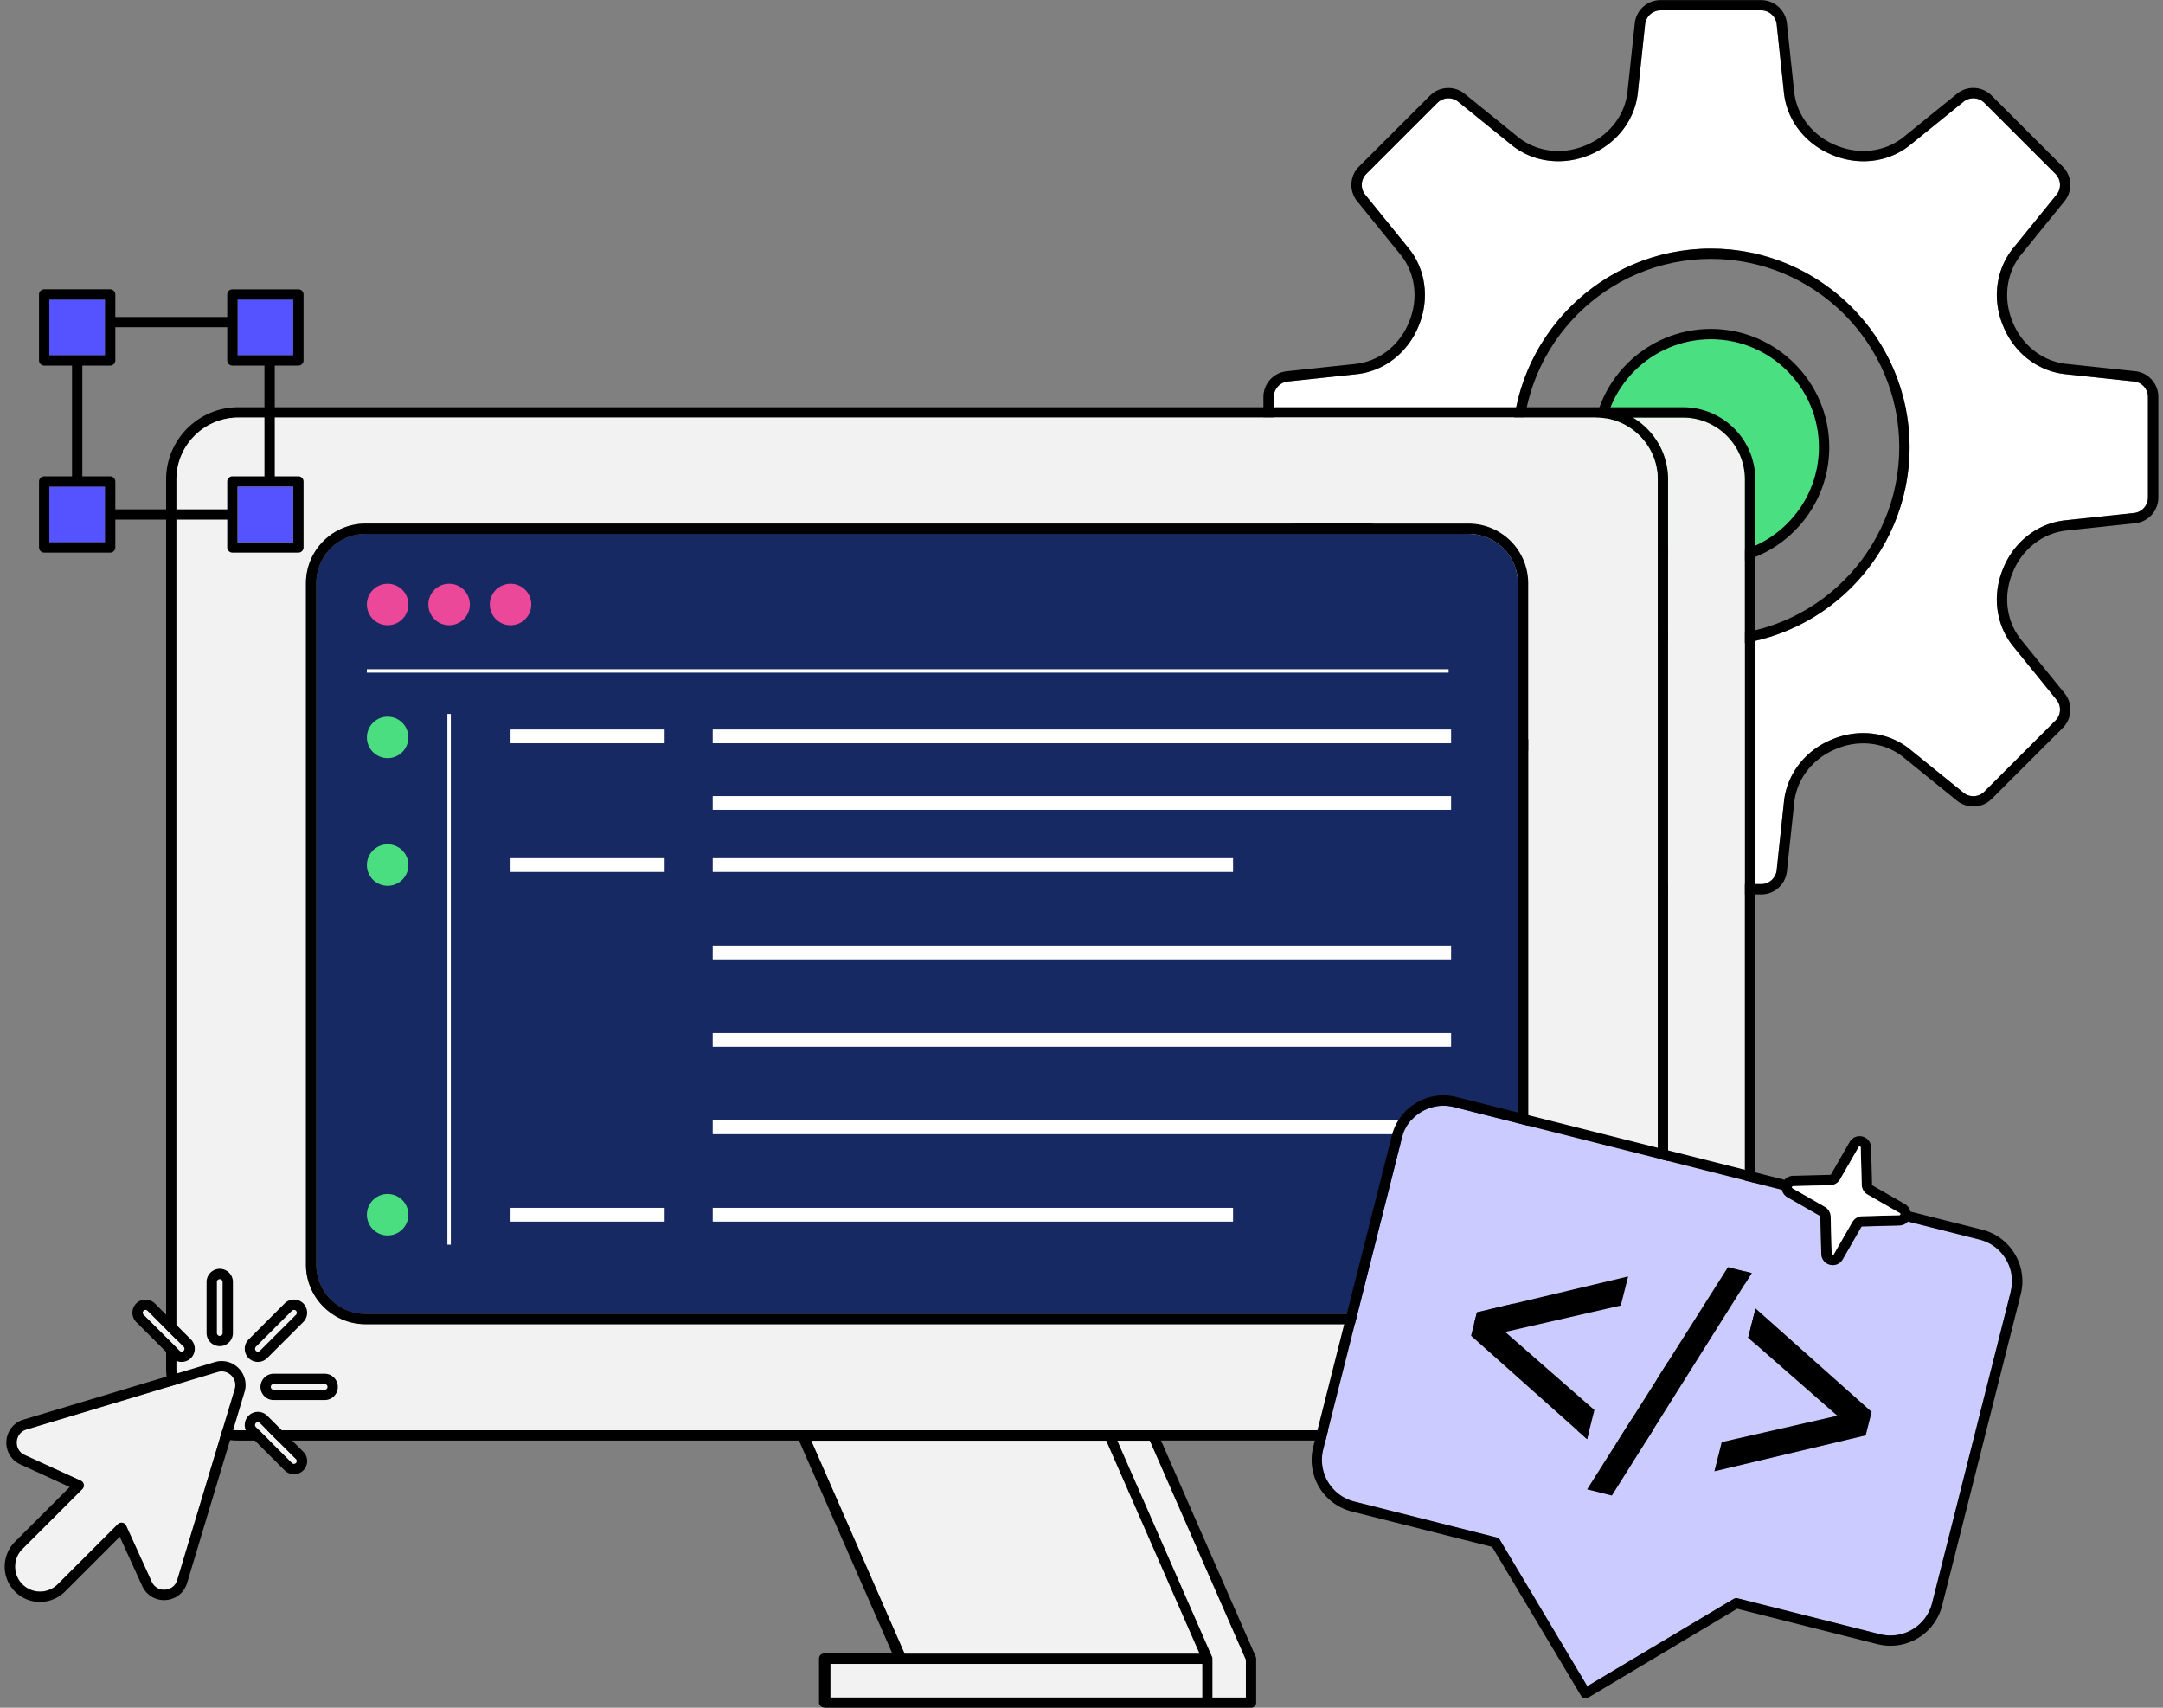 <svg
  width="228"
  height="180"
  viewBox="0 0 228 180"
  fill="none"
  xmlns="http://www.w3.org/2000/svg"
>
  <rect x="0" y="0" width="228" height="180" fill="#808080" stroke="none"/>
  <g clip-path="url(#a)">
    <path
      d="m224.94 40.209-7.249-.772c-2.877-.304-5.378-2.24-6.527-5.043l-.037-.09c-1.149-2.787-.735-5.906 1.077-8.142l4.57-5.633a1.643 1.643 0 0 0-.116-2.203l-7.484-7.481a1.646 1.646 0 0 0-2.204-.116l-5.621 4.554c-2.248 1.822-5.387 2.228-8.188 1.058l-.095-.04c-2.787-1.152-4.715-3.648-5.019-6.507l-.769-7.224a1.646 1.646 0 0 0-1.638-1.474h-10.595c-.844 0-1.551.634-1.638 1.474l-.768 7.224c-.305 2.862-2.233 5.358-5.035 6.514l-.058.026c-2.823 1.177-5.962.771-8.209-1.051l-5.622-4.554a1.643 1.643 0 0 0-2.204.116l-7.484 7.481a1.644 1.644 0 0 0-.116 2.203l4.57 5.634c1.813 2.235 2.226 5.354 1.073 8.144l-.036.094c-1.149 2.8-3.646 4.735-6.524 5.04l-7.249.771a1.646 1.646 0 0 0-1.475 1.638v10.59c0 .843.634 1.55 1.471 1.637l7.249.772c2.878.304 5.379 2.239 6.528 5.043l.025.065c1.16 2.811.747 5.93-1.065 8.166l-4.571 5.633a1.644 1.644 0 0 0 .116 2.203l7.485 7.481a1.646 1.646 0 0 0 2.203.117l5.64-4.569c1.396-1.13 3.139-1.717 4.93-1.717 1.076 0 2.171.21 3.218.641l.105.043c2.791 1.142 4.723 3.642 5.031 6.514l.772 7.246c.091.84.794 1.471 1.638 1.471h10.595c.844 0 1.551-.634 1.638-1.47l.772-7.247c.308-2.876 2.24-5.372 5.045-6.52l.066-.03c2.812-1.16 5.933-.746 8.169 1.065l5.64 4.569c.66.532 1.606.482 2.204-.116l7.484-7.481a1.643 1.643 0 0 0 .116-2.203l-4.57-5.634c-1.812-2.235-2.226-5.358-1.077-8.144l.037-.09c1.145-2.801 3.646-4.736 6.524-5.04l7.249-.772a1.646 1.646 0 0 0 1.475-1.637v-10.59c0-.844-.634-1.547-1.472-1.637Zm-44.599 27.867c-11.552 0-20.946-9.39-20.946-20.937 0-11.546 9.398-20.937 20.946-20.937 11.548 0 20.946 9.394 20.946 20.937 0 11.543-9.398 20.937-20.946 20.937Z"
      fill="#fff"
    />
    <path
      d="m225.054 39.124-7.249-.771c-2.479-.265-4.64-1.942-5.636-4.377l-.037-.087c-.996-2.42-.648-5.119.914-7.046l4.57-5.634a2.728 2.728 0 0 0-.192-3.655l-7.485-7.481a2.727 2.727 0 0 0-3.657-.189l-5.621 4.554c-1.936 1.569-4.654 1.913-7.108.891l-.062-.025c-2.432-1.004-4.103-3.16-4.367-5.623l-.769-7.224a2.73 2.73 0 0 0-2.718-2.445h-10.594a2.73 2.73 0 0 0-2.722 2.445l-.769 7.224c-.264 2.464-1.935 4.62-4.382 5.63l-.069.03c-2.435 1.014-5.15.67-7.086-.9l-5.621-4.553a2.735 2.735 0 0 0-3.657.188l-7.485 7.481a2.732 2.732 0 0 0-.192 3.656l4.57 5.633c1.563 1.928 1.91 4.627.91 7.054l-.032.084c-.997 2.434-3.157 4.112-5.637 4.376l-7.249.772a2.727 2.727 0 0 0-2.446 2.717v10.59a2.73 2.73 0 0 0 2.446 2.72l7.249.772c2.48.265 4.64 1.938 5.637 4.377l.036.087c.996 2.42.649 5.119-.914 7.046l-4.57 5.634a2.728 2.728 0 0 0 .192 3.655l7.485 7.481a2.731 2.731 0 0 0 3.657.189l5.639-4.569c1.929-1.561 4.629-1.913 7.079-.902l.062.026c2.435.996 4.114 3.155 4.378 5.63l.772 7.245a2.732 2.732 0 0 0 2.722 2.442h10.595a2.725 2.725 0 0 0 2.718-2.442l.772-7.245c.265-2.478 1.943-4.634 4.393-5.638l.076-.032c2.421-.997 5.122-.649 7.05.913l5.64 4.568c1.091.884 2.664.8 3.657-.188l7.484-7.481a2.732 2.732 0 0 0 .192-3.656l-4.57-5.634c-1.562-1.927-1.914-4.626-.917-7.042l.04-.095c.997-2.434 3.157-4.112 5.636-4.376l7.249-.772a2.729 2.729 0 0 0 2.447-2.72v-10.59a2.728 2.728 0 0 0-2.447-2.718h-.007Zm1.359 13.311c0 .844-.634 1.55-1.475 1.638l-7.249.771c-2.878.305-5.379 2.24-6.524 5.04l-.037.09c-1.149 2.786-.739 5.91 1.077 8.145l4.57 5.633a1.644 1.644 0 0 1-.116 2.203l-7.484 7.481a1.647 1.647 0 0 1-2.204.116l-5.64-4.568c-2.236-1.812-5.357-2.225-8.169-1.066l-.066.03c-2.805 1.148-4.741 3.648-5.045 6.52l-.772 7.246a1.643 1.643 0 0 1-1.638 1.471h-10.595a1.643 1.643 0 0 1-1.638-1.47l-.772-7.246c-.308-2.877-2.24-5.373-5.031-6.514l-.105-.044a8.46 8.46 0 0 0-3.219-.641c-1.79 0-3.534.587-4.929 1.717l-5.64 4.569a1.645 1.645 0 0 1-2.203-.116l-7.485-7.481a1.644 1.644 0 0 1-.116-2.203l4.571-5.634c1.812-2.235 2.225-5.358 1.065-8.166l-.025-.065c-1.149-2.804-3.65-4.739-6.528-5.043l-7.249-.772a1.643 1.643 0 0 1-1.472-1.637v-10.59c0-.844.635-1.547 1.476-1.638l7.249-.771c2.877-.305 5.378-2.24 6.524-5.04l.036-.094c1.149-2.786.739-5.909-1.073-8.144l-4.57-5.634a1.644 1.644 0 0 1 .116-2.202l7.484-7.482a1.647 1.647 0 0 1 2.204-.116l5.622 4.554c2.247 1.823 5.386 2.225 8.209 1.05l.058-.024c2.798-1.156 4.726-3.652 5.035-6.514l.768-7.225a1.646 1.646 0 0 1 1.638-1.474h10.595c.844 0 1.551.634 1.638 1.474l.768 7.225c.305 2.862 2.233 5.354 5.02 6.506l.095.04c2.805 1.167 5.94.765 8.187-1.058l5.622-4.554a1.647 1.647 0 0 1 2.204.116l7.484 7.482c.598.597.649 1.546.116 2.202l-4.57 5.634c-1.812 2.235-2.226 5.354-1.077 8.14l.037.091c1.149 2.804 3.649 4.739 6.527 5.043l7.249.772c.841.09 1.472.793 1.472 1.637v10.59Z"
      fill="#000"
    />
    <path
      d="M180.343 26.201c-11.552 0-20.947 9.394-20.947 20.937 0 11.542 9.399 20.937 20.947 20.937 11.547 0 20.946-9.39 20.946-20.937 0-11.546-9.399-20.937-20.946-20.937Zm0 40.787c-10.95 0-19.859-8.905-19.859-19.85 0-10.945 8.909-19.85 19.859-19.85 10.949 0 19.858 8.905 19.858 19.85 0 10.945-8.909 19.85-19.858 19.85Z"
      fill="#000"
    />
    <path
      d="M180.341 35.756c-6.281 0-11.392 5.108-11.392 11.387 0 6.278 5.111 11.386 11.392 11.386s11.392-5.108 11.392-11.386c0-6.279-5.111-11.387-11.392-11.387Z"
      fill="#4ADF80"
    />
    <path
      d="M180.342 34.668c-6.879 0-12.479 5.594-12.479 12.474s5.597 12.473 12.479 12.473c6.883 0 12.48-5.593 12.48-12.473 0-6.88-5.597-12.474-12.48-12.474Zm0 23.857c-6.281 0-11.391-5.108-11.391-11.387 0-6.279 5.11-11.387 11.391-11.387 6.282 0 11.392 5.108 11.392 11.387 0 6.279-5.11 11.387-11.392 11.387Z"
      fill="#000"
    />
    <path
      d="M177.405 44.01h-5.288c2.218 1.33 3.712 3.75 3.712 6.521v93.699c0 2.768-1.494 5.188-3.712 6.521h5.288c3.596 0 6.524-2.924 6.524-6.521V50.531a6.53 6.53 0 0 0-6.524-6.521Z"
      fill="#F2F2F2"
    />
    <path
      d="M177.405 42.924H25.121c-4.197 0-7.611 3.413-7.611 7.608v93.699c0 4.195 3.414 7.608 7.611 7.608H84.22l9.837 22.437h-7.18c-.301 0-.544.242-.544.543v4.616a.54.54 0 0 0 .515.539c.05.015.101.026.156.026h44.864a.543.543 0 0 0 .544-.544v-4.619a.508.508 0 0 0-.047-.217l-9.986-22.785h55.031c4.197 0 7.612-3.412 7.612-7.608V50.532c0-4.195-3.415-7.608-7.612-7.608h-.004Zm6.525 101.307c0 3.594-2.925 6.521-6.525 6.521h-5.288c2.218-1.33 3.712-3.75 3.712-6.521v-93.7c0-2.767-1.494-5.187-3.712-6.52h5.288c3.596 0 6.525 2.923 6.525 6.52v93.7Zm-96.387 31.153h39.177v3.529H87.543v-3.529Zm-2.012-23.523h31.07l9.833 22.436H95.368l-9.837-22.436Zm42.28 22.98a.327.327 0 0 0-.007-.062c0-.011 0-.025-.004-.036a.498.498 0 0 0-.036-.12l-9.978-22.762h3.407l10.123 23.092v3.96h-3.508v-4.076l.003.004Zm-93.502-24.093h-9.188c-3.595 0-6.524-2.923-6.524-6.521V50.532a6.53 6.53 0 0 1 6.524-6.521h143.096c3.596 0 6.524 2.923 6.524 6.52v93.7a6.53 6.53 0 0 1-6.524 6.521H34.309v-.004Z"
      fill="#000"
    />
    <path
      d="M174.742 144.23V50.531a6.53 6.53 0 0 0-6.524-6.521H25.122c-3.596 0-6.524 2.923-6.524 6.521v93.699a6.53 6.53 0 0 0 6.524 6.521h143.096c3.595 0 6.524-2.924 6.524-6.521Zm-13.654-10.938a6.291 6.291 0 0 1-6.285 6.283H38.536a6.292 6.292 0 0 1-6.285-6.283V61.469a6.291 6.291 0 0 1 6.285-6.283h116.267a6.29 6.29 0 0 1 6.285 6.282v71.824Z"
      fill="#F2F2F2"
    />
    <path
      d="M38.535 56.273h116.268A5.2 5.2 0 0 1 160 61.47v71.824a5.198 5.198 0 0 1-5.197 5.195H38.536a5.199 5.199 0 0 1-5.198-5.195V61.469a5.201 5.201 0 0 1 5.197-5.196Z"
      fill="#172963"
    />
    <path
      d="M154.802 55.188H38.535a6.291 6.291 0 0 0-6.285 6.282v71.824c0 3.463 2.82 6.282 6.285 6.282h116.267c3.465 0 6.285-2.819 6.285-6.282V61.47a6.291 6.291 0 0 0-6.285-6.282ZM160 133.293a5.202 5.202 0 0 1-5.198 5.195H38.535a5.201 5.201 0 0 1-5.198-5.195V61.47a5.2 5.2 0 0 1 5.198-5.196h116.267A5.201 5.201 0 0 1 160 61.47v71.824Z"
      fill="#000"
    />
    <path
      d="m131.319 174.954-10.123-23.093h-3.407l9.978 22.763a.582.582 0 0 1 .037.12c0 .01 0 .025.003.036 0 .022.007.04.007.061v4.076h3.509v-3.96l-.004-.003Z"
      fill="#F2F2F2"
    />
    <path
      d="m126.434 174.298-9.833-22.437h-31.07l9.837 22.437h31.066ZM126.724 178.913v-3.528H87.543v3.528h39.181Z"
      fill="#F2F2F2"
    />
    <path d="M152.697 70.537H38.67v.362h114.027v-.362Z" fill="#fff" />
    <path
      d="M40.86 65.9a2.185 2.185 0 1 0 0-4.37 2.185 2.185 0 0 0 0 4.37ZM47.34 65.9a2.185 2.185 0 1 0 0-4.37 2.185 2.185 0 0 0 0 4.37ZM53.816 65.9a2.185 2.185 0 1 0 .001-4.37 2.185 2.185 0 0 0 0 4.37Z"
      fill="#EC4899"
    />
    <path
      d="M40.86 79.91a2.185 2.185 0 1 0 0-4.37 2.185 2.185 0 0 0 0 4.37ZM40.86 93.365a2.185 2.185 0 1 0 0-4.37 2.185 2.185 0 0 0 0 4.37ZM40.86 130.221a2.185 2.185 0 1 0 0-4.37 2.185 2.185 0 0 0 0 4.37Z"
      fill="#4ADE80"
    />
    <path
      d="M47.52 75.252h-.362v55.941h.363V75.252ZM70.061 76.893H53.816v1.449h16.245v-1.45ZM152.958 76.893h-77.83v1.449h77.83v-1.45ZM152.958 83.91h-77.83v1.45h77.83v-1.45ZM152.958 99.67h-77.83v1.449h77.83v-1.45ZM152.958 108.887h-77.83v1.449h77.83v-1.449ZM152.958 118.1h-77.83v1.449h77.83V118.1ZM129.975 90.457H75.129v1.45h54.846v-1.45ZM129.975 127.312H75.129v1.45h54.846v-1.45ZM70.061 90.457H53.816v1.45h16.245v-1.45ZM70.061 127.312H53.816v1.45h16.245v-1.45Z"
      fill="#fff"
    />
    <path
      d="M11.07 31.58H5.2v5.866h5.868V31.58ZM11.07 51.293H5.2v5.865h5.868v-5.865ZM30.91 51.293H25.04v5.865h5.868v-5.865ZM30.91 31.58H25.04v5.866h5.868V31.58Z"
      fill="#5553FF"
    />
    <path
      d="M31.453 38.533c.3 0 .544-.242.544-.543v-6.952c0-.301-.243-.544-.544-.544h-6.955c-.301 0-.544.243-.544.544v2.369H12.156v-2.37c0-.3-.243-.543-.544-.543H4.657c-.3 0-.544.243-.544.544v6.952c0 .3.243.543.544.543h2.936v11.673H4.657c-.3 0-.544.243-.544.544v6.952c0 .3.243.544.544.544h6.955c.301 0 .544-.243.544-.544v-2.93h11.798v2.93c0 .3.243.544.544.544h6.955c.3 0 .544-.243.544-.544V50.75c0-.3-.243-.544-.544-.544h-2.49V38.533h2.49Zm-.544-6.952v5.866h-5.868V31.58h5.868Zm-25.708 0h5.868v5.866H5.2V31.58Zm0 25.578v-5.866h5.868v5.866H5.2Zm25.708 0h-5.868v-5.866h5.868v5.866Zm-3.033-6.953h-3.378c-.301 0-.544.243-.544.544v2.934H12.156V50.75c0-.3-.243-.544-.544-.544H8.68V38.533h2.932c.301 0 .544-.242.544-.543v-3.496h11.798v3.496c0 .3.243.543.544.543h3.378v11.673Z"
      fill="#000"
    />
    <path
      d="m208.666 130.664-7.557-1.906c-.214.25-.529.406-.881.417l-3.929.105a.118.118 0 0 0-.101.062l-1.957 3.405a1.199 1.199 0 0 1-1.341.572 1.198 1.198 0 0 1-.914-1.137l-.105-3.927a.118.118 0 0 0-.062-.102l-3.407-1.956a1.186 1.186 0 0 1-.576-.783l-34.581-8.724a4.51 4.51 0 0 0-3.422.504 4.49 4.49 0 0 0-2.066 2.775l-8.286 32.813a4.53 4.53 0 0 0 3.277 5.492l15.013 3.79a.528.528 0 0 1 .333.25l9.214 15.426 15.429-9.206a.573.573 0 0 1 .414-.062l15.009 3.786a4.534 4.534 0 0 0 5.494-3.278l8.286-32.813a4.499 4.499 0 0 0-.5-3.424 4.508 4.508 0 0 0-2.777-2.068l-.007-.011Zm-53.606 10.13.623-2.468 15.941-3.786-.776 3.069-12.186 2.782 9.406 8.228-.776 3.069-12.232-10.894Zm12.247 16.183 14.839-23.418 2.501.63-14.741 23.444-2.596-.656h-.003Zm29.351-5.688-15.94 3.786.775-3.069 12.186-2.782-9.406-8.231.776-3.069 12.233 10.894-.624 2.467v.004Z"
      fill="#CCCBFF"
    />
    <path
      d="M212.378 132.175a5.595 5.595 0 0 0-3.443-2.565l-7.557-1.906a1.213 1.213 0 0 0-.576-.786l-3.407-1.956a.133.133 0 0 1-.062-.101l-.105-3.928a1.196 1.196 0 0 0-.91-1.137 1.202 1.202 0 0 0-1.345.568l-1.957 3.406a.128.128 0 0 1-.101.062l-3.929.105a1.202 1.202 0 0 0-.881.416l-34.582-8.724a5.573 5.573 0 0 0-4.247.623 5.577 5.577 0 0 0-2.563 3.442l-8.286 32.813a5.614 5.614 0 0 0 4.063 6.811l14.796 3.731 9.376 15.698a.544.544 0 0 0 .747.189l15.705-9.369 14.792 3.732a5.621 5.621 0 0 0 6.814-4.065l8.285-32.813a5.566 5.566 0 0 0-.623-4.246h-.004Zm-.431 3.982-8.286 32.812a4.533 4.533 0 0 1-5.494 3.279l-15.009-3.786a.54.54 0 0 0-.414.062l-15.429 9.205-9.214-15.426a.55.55 0 0 0-.333-.25l-15.013-3.789a4.528 4.528 0 0 1-3.277-5.493l8.286-32.812a4.497 4.497 0 0 1 2.066-2.775 4.496 4.496 0 0 1 3.422-.504l34.581 8.724c.073.322.272.609.576.782l3.408 1.957a.126.126 0 0 1 .061.101l.105 3.928c.015.547.381 1.003.914 1.137a1.196 1.196 0 0 0 1.341-.572l1.957-3.406a.126.126 0 0 1 .101-.061l3.929-.106c.352-.01.667-.166.881-.416l7.557 1.906a4.494 4.494 0 0 1 2.777 2.068 4.485 4.485 0 0 1 .5 3.424l.007.011Zm-22.932-11.133 3.929-.106a1.2 1.2 0 0 0 1.015-.605l1.957-3.405c.014-.022.043-.08.134-.058.087.022.091.087.091.112l.105 3.927c.011.417.243.805.605 1.015l3.407 1.956c.022.011.08.047.058.134-.022.091-.091.091-.112.091l-3.929.105a1.213 1.213 0 0 0-1.015.605l-1.957 3.405a.11.11 0 0 1-.135.058c-.09-.021-.09-.09-.09-.112l-.105-3.927a1.206 1.206 0 0 0-.606-1.014l-3.407-1.957a.11.11 0 0 1-.058-.134.109.109 0 0 1 .113-.09Z"
      fill="#000"
    />
    <path
      d="m158.667 140.392 12.182-2.783.776-3.072-15.941 3.79-.623 2.467 12.232 10.894.776-3.069-9.402-8.227ZM182.142 133.559l-14.835 23.418 2.595.652 14.741-23.44-2.501-.63ZM184.274 140.992l9.406 8.232-12.189 2.782-.772 3.069 15.94-3.786.624-2.471-12.233-10.894-.776 3.068Z"
      fill="#000"
    />
    <path
      d="m188.957 125.253 3.407 1.956c.363.206.595.594.606 1.014l.105 3.928c0 .025 0 .09.09.112.087.022.12-.036.134-.058l1.958-3.406c.21-.362.598-.594 1.015-.605l3.929-.105c.025 0 .09 0 .112-.09.022-.087-.036-.12-.058-.134l-3.407-1.957a1.212 1.212 0 0 1-.605-1.014l-.105-3.927c0-.026 0-.091-.091-.113-.091-.021-.123.037-.134.058l-1.957 3.406a1.202 1.202 0 0 1-1.015.605l-3.929.105c-.026 0-.091 0-.113.091-.021.09.037.123.058.134Z"
      fill="#fff"
    />
    <path
      d="M22.943 144.614 2.79 150.671c-.703.21-.993.801-1.025 1.282-.033.482.17 1.105.84 1.41l5.916 2.706a.541.541 0 0 1 .156.88l-6.318 6.315a2.64 2.64 0 0 0 0 3.725 2.637 2.637 0 0 0 3.723 0l6.335-6.333a.542.542 0 0 1 .482-.152.556.556 0 0 1 .399.307l2.693 5.909c.304.671.935.877 1.41.841.482-.033 1.073-.319 1.283-1.025l6.057-20.129a1.415 1.415 0 0 0-.363-1.435c-.38-.38-.92-.518-1.435-.362v.004Z"
      fill="#F2F2F2"
    />
    <path
      d="M25.146 144.208a2.499 2.499 0 0 0-2.519-.635l-20.152 6.058a2.513 2.513 0 0 0-1.798 2.25 2.503 2.503 0 0 0 1.472 2.474l5.201 2.38-5.767 5.765a3.724 3.724 0 0 0 0 5.26 3.709 3.709 0 0 0 2.632 1.087c.953 0 1.906-.362 2.631-1.087l5.781-5.779 2.367 5.196a2.519 2.519 0 0 0 2.476 1.474 2.503 2.503 0 0 0 2.25-1.797l6.057-20.129a2.494 2.494 0 0 0-.634-2.517h.003Zm-.405 2.202-6.057 20.129c-.21.707-.801.993-1.283 1.025a1.413 1.413 0 0 1-1.41-.84l-2.693-5.909a.529.529 0 0 0-.399-.308.542.542 0 0 0-.482.152l-6.336 6.333a2.637 2.637 0 0 1-3.722 0 2.638 2.638 0 0 1 0-3.724l6.318-6.315a.544.544 0 0 0-.156-.881l-5.915-2.706c-.671-.304-.874-.931-.841-1.409.032-.482.319-1.072 1.025-1.283l20.153-6.057a1.415 1.415 0 0 1 1.435.362c.38.381.518.92.363 1.435v-.004Z"
      fill="#000"
    />
    <path
      d="M18.93 142.38a.302.302 0 0 0 .424 0 .302.302 0 0 0 0-.424l-3.802-3.801a.305.305 0 0 0-.428 0 .309.309 0 0 0 0 .428l3.802 3.8.004-.003Z"
      fill="#F2F2F2"
    />
    <path
      d="M18.162 143.147c.271.271.627.405.982.405a1.386 1.386 0 0 0 .982-2.365l-3.802-3.801c-.526-.525-1.44-.525-1.961 0a1.379 1.379 0 0 0-.406.982c0 .373.145.717.406.982l3.802 3.8-.003-.003Zm-3.034-4.993a.305.305 0 0 1 .428 0l3.802 3.801a.302.302 0 0 1 0 .424.304.304 0 0 1-.425 0l-3.802-3.801a.306.306 0 0 1 0-.427l-.003.003Z"
      fill="#000"
    />
    <path
      d="M22.863 135.129v5.376a.3.3 0 0 0 .301.301c.08 0 .156-.033.214-.087a.286.286 0 0 0 .087-.214v-5.376a.3.3 0 1 0-.602 0Z"
      fill="#F2F2F2"
    />
    <path
      d="M23.164 141.89c.37 0 .717-.145.982-.406.264-.261.406-.609.406-.982v-5.376a1.39 1.39 0 0 0-1.388-1.388 1.39 1.39 0 0 0-1.389 1.388v5.376a1.39 1.39 0 0 0 1.389 1.388Zm.3-6.761v5.377c0 .08-.032.156-.087.214a.292.292 0 0 1-.213.087.3.3 0 0 1-.301-.301v-5.377a.3.3 0 0 1 .3-.3.3.3 0 0 1 .301.3Z"
      fill="#000"
    />
    <path
      d="m27.394 142.379 3.802-3.8a.309.309 0 0 0 0-.428.305.305 0 0 0-.428 0l-3.802 3.801a.306.306 0 0 0 0 .427c.116.116.308.12.424 0h.004Z"
      fill="#F2F2F2"
    />
    <path
      d="M27.183 143.553c.356 0 .71-.134.983-.406l3.802-3.8c.26-.261.406-.609.406-.982a1.386 1.386 0 0 0-2.367-.982l-3.802 3.801a1.377 1.377 0 0 0-.406.982c0 .373.145.717.406.981.26.265.627.406.982.406h-.004Zm-.213-1.598 3.802-3.8a.305.305 0 0 1 .428 0 .309.309 0 0 1 0 .428l-3.803 3.8a.298.298 0 0 1-.51-.214c0-.079.032-.156.086-.214h-.003Z"
      fill="#000"
    />
    <path
      d="M34.227 145.883h-5.38a.3.3 0 1 0 0 .601h5.38c.08 0 .155-.032.213-.087a.291.291 0 0 0 .087-.213.3.3 0 0 0-.3-.301Z"
      fill="#F2F2F2"
    />
    <path
      d="M34.226 144.795h-5.379a1.39 1.39 0 0 0-1.388 1.387 1.39 1.39 0 0 0 1.388 1.388h5.379c.37 0 .718-.145.982-.406a1.39 1.39 0 0 0-.982-2.369Zm.21 1.601a.293.293 0 0 1-.214.087h-5.378a.3.3 0 1 1 0-.601h5.378a.3.3 0 0 1 .301.3c0 .08-.032.156-.087.214Z"
      fill="#000"
    />
    <path
      d="M27.394 149.991a.305.305 0 0 0-.428 0 .302.302 0 0 0 0 .424l3.802 3.801a.304.304 0 0 0 .424 0 .307.307 0 0 0 0-.428l-3.802-3.8.004.003Z"
      fill="#F2F2F2"
    />
    <path
      d="M28.166 149.219a1.391 1.391 0 0 0-1.961 0 1.379 1.379 0 0 0-.406.982c0 .373.145.717.406.982l3.802 3.8c.272.272.627.406.982.406s.71-.134.982-.406a1.35 1.35 0 0 0 .406-.981c0-.374-.145-.718-.406-.982l-3.802-3.801h-.003Zm3.03 4.996a.302.302 0 0 1-.424 0l-3.802-3.8a.299.299 0 0 1 .214-.511c.08 0 .152.029.213.087l3.802 3.8a.309.309 0 0 1 0 .428l-.003-.004Z"
      fill="#000"
    />
  </g>
  <defs>
    <clipPath id="a">
      <path fill="#fff" transform="translate(.5)" d="M0 0h227v180H0z" />
    </clipPath>
  </defs>
</svg>
